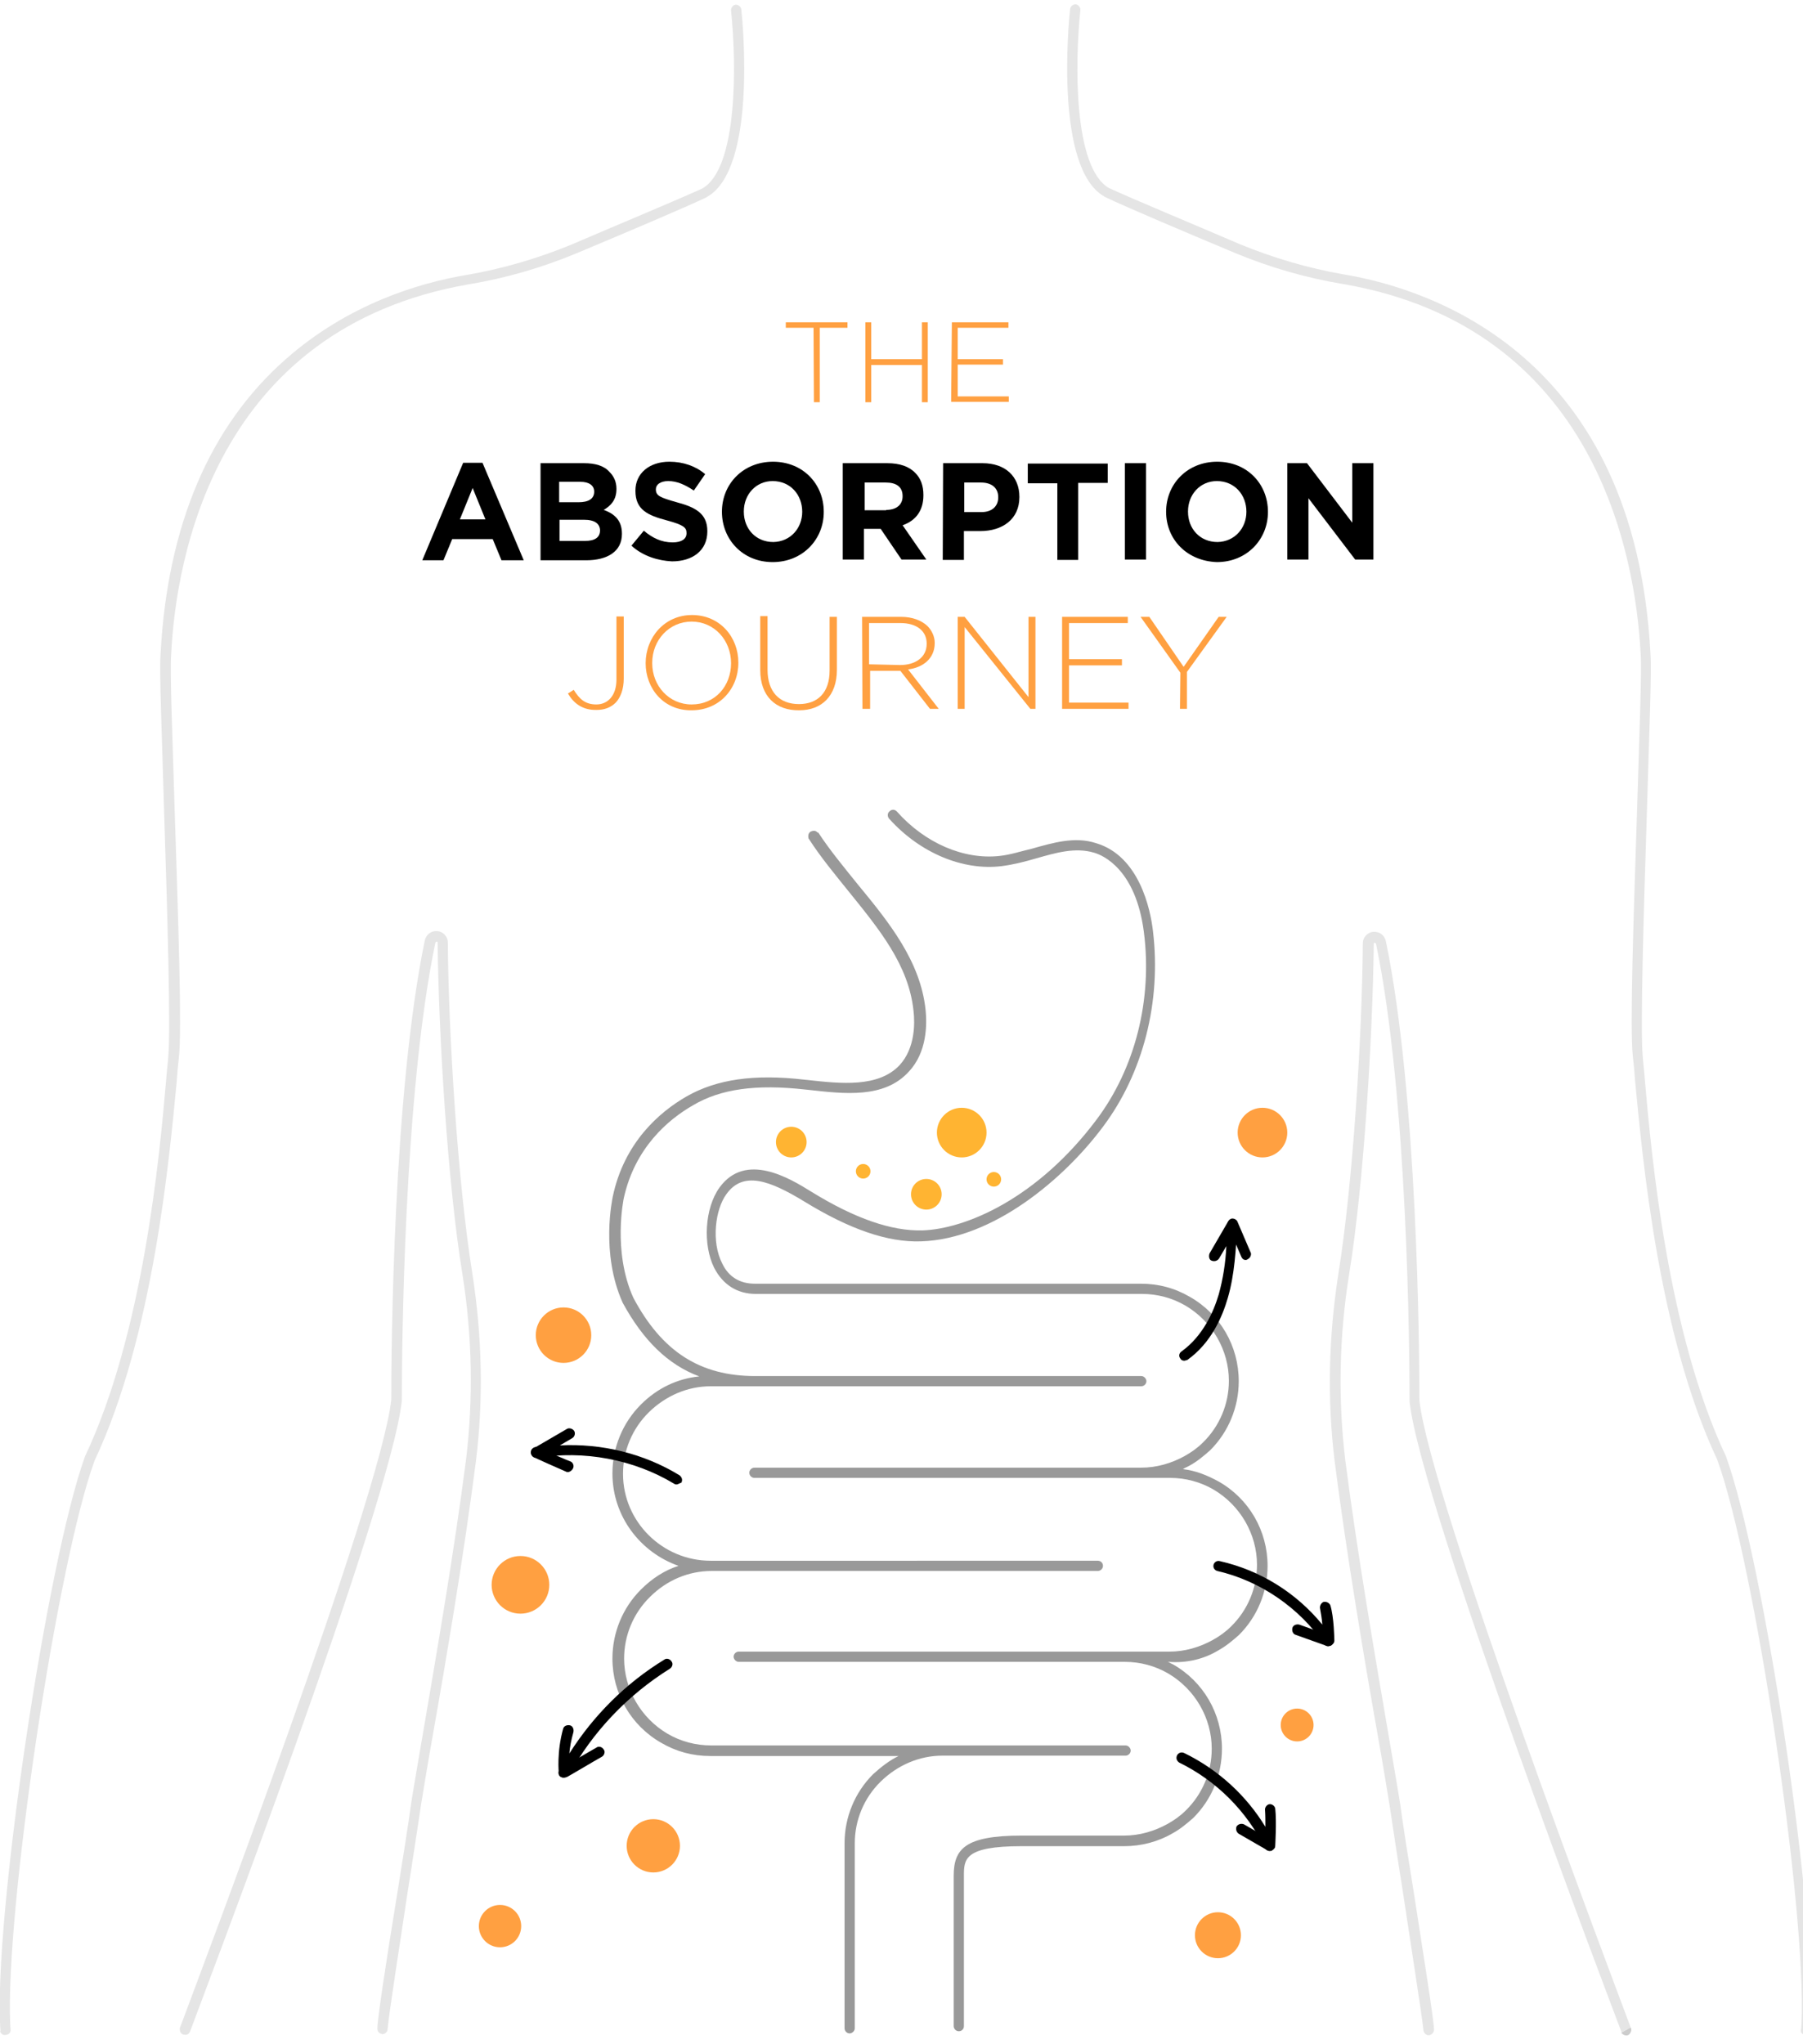 <?xml version="1.0" encoding="utf-8"?>
<!-- Generator: Adobe Illustrator 17.1.0, SVG Export Plug-In . SVG Version: 6.00 Build 0)  -->
<!DOCTYPE svg PUBLIC "-//W3C//DTD SVG 1.1//EN" "http://www.w3.org/Graphics/SVG/1.1/DTD/svg11.dtd">
<svg version="1.1" id="layout" xmlns="http://www.w3.org/2000/svg" xmlns:xlink="http://www.w3.org/1999/xlink" x="0px" y="0px"
	 viewBox="231 0 494 560" enable-background="new 231 0 494 560" xml:space="preserve">
<g>
	<path fill="#E5E5E5" d="M725.7,557.5c0.7,0,1.4-0.6,1.4-1.4c2-29.8-12.7-128.1-23.2-157.1V399c-16-33.9-20.4-82.2-22.2-102.8
		c-0.2-2.9-0.5-5-0.6-6.6c-0.7-7.2,0.2-38.5,1.1-66.1c0.6-21.4,1.4-39.7,1-44.5c-4.3-81.6-60.1-99.8-83.9-103.8
		c-9.9-1.7-19.6-4.6-28.6-8.3c-12.8-5.5-29.4-12.4-35.9-15.4c-9.7-5.7-9.3-34.3-7.8-48.7c0.1-0.7-0.5-1.5-1.2-1.6
		c-0.7-0.1-1.5,0.5-1.6,1.2c-0.5,4.5-4.1,43.7,9.3,51.4c0,0,0.1,0,0.1,0.1c6.3,3,23.1,10.1,36,15.5c9.2,3.8,19,6.7,29.3,8.4
		c69.4,11.9,80.2,74.7,81.6,101.1c0.4,4.6-0.4,23.7-1,44.1c-0.9,27.7-2,59.1-1.1,66.6c0.2,1.6,0.4,3.7,0.6,6.6
		c2,20.7,6.3,69.3,22.5,103.7c10.3,28.3,24.5,123.3,23.1,154.5l-0.1,1.4C724.2,556.8,724.7,557.4,725.7,557.5
		c0.6,0.1,1.4-0.5,1.5-1.2"/>
	<path fill="#E5E5E5" d="M677.8,555.5c-4.6-12.4-55-145.2-57.9-171.8c0-13.8-0.5-83.9-9.2-125.9c-0.4-1.6-1.7-2.6-3.4-2.5
		c-1.6,0.1-2.9,1.5-2.9,3.1c-0.2,25.3-2.7,65.7-6.7,90.6c-2.7,17.3-3.1,34.5-1,51.5c3.2,25.1,8.3,55.3,11.8,75
		c1.5,8.4,2.6,15.3,3.2,18.9c0.9,5.8,2.2,14.8,3.7,24.1c2.2,14.7,5,32.4,5.6,37.6c0,0.7,0.6,1.5,1.4,1.5l0,0l0,0l0,0
		c0.7,0,1.4-0.6,1.5-1.4l0,0l0,0c0-2.7-2.9-20.6-5.6-38.1c-1.5-9.3-2.9-18.1-3.7-24.1c-0.6-3.6-1.7-10.3-3.2-18.9
		c-3.4-19.9-8.6-50-11.8-75c-2-16.6-1.7-33.8,1-50.7c4.1-25.1,6.5-65.6,6.8-90.9c0-0.1,0-0.2,0.2-0.2s0.2,0.1,0.4,0.2
		c8.7,41.7,9.2,111.8,9.2,125.4v0.1c3,28.1,55.9,167,58.1,172.8"/>
	<path fill="#E5E5E5" d="M232.5,557.5c-0.7,0-1.4-0.6-1.4-1.4c-2-29.8,12.7-128.1,23.2-157.1V399c16-33.9,20.4-82.2,22.2-102.8
		c0.2-2.9,0.5-5,0.6-6.6c0.7-7.2-0.2-38.5-1.1-66.1c-0.6-21.4-1.4-39.7-1-44.5c1.9-35,13.4-62.2,34.3-80.6
		c17-15,36.4-20.9,49.7-23.1c9.9-1.7,19.6-4.6,28.6-8.3c12.8-5.5,29.4-12.4,35.9-15.4c9.7-5.7,9.3-34.3,7.8-48.7
		c-0.1-0.7,0.5-1.5,1.2-1.6s1.5,0.5,1.6,1.2c0.5,4.5,4.1,43.7-9.3,51.4c0,0-0.1,0-0.1,0.1c-6.3,3-23.1,10.1-36,15.5
		c-9.2,3.8-19,6.7-29.3,8.4C290,90,279.2,152.9,277.9,179.2c-0.4,4.6,0.4,23.8,1,44.1c0.9,27.7,2,59.1,1.1,66.6
		c-0.2,1.6-0.4,3.7-0.6,6.6c-2,20.7-6.3,69.3-22.5,103.7c-10.3,28.3-24.5,123.3-23.1,154.5l0.1,1.4
		C234,556.8,233.4,557.5,232.5,557.5c-0.6,0.2-1.4-0.4-1.5-1.1"/>
	<path fill="#E5E5E5" d="M283.1,556.5c-0.2,0.7-1,1.1-1.9,0.9c-0.7-0.2-1.1-1-0.9-1.9l0.4-1c4.6-12.4,54.6-144.2,57.5-171
		c0-13.8,0.5-83.9,9.2-125.9c0.4-1.6,1.7-2.6,3.4-2.5c1.6,0.1,2.9,1.5,2.9,3.1c0.2,25.3,2.7,65.7,6.7,90.6c2.7,17.3,3.1,34.5,1,51.5
		c-3.2,25.1-8.3,55.3-11.8,75c-1.5,8.4-2.6,15.3-3.2,18.9c-0.9,5.8-2.2,14.8-3.7,24.1c-2.2,14.7-5,32.4-5.5,37.6
		c0,0.7-0.6,1.4-1.5,1.4c-0.1,0-0.2,0-0.2-0.1c-0.6-0.1-1.1-0.6-1.1-1.4c0-2.5,2.1-16.6,5.6-38c1.5-9.4,2.9-18.1,3.7-24.1
		c0.6-3.6,1.7-10.3,3.2-18.9c3.4-19.9,8.6-50,11.8-75c2-16.6,1.7-33.8-1-50.7c-4.1-25.1-6.5-65.6-6.8-90.9c0-0.1,0-0.2-0.2-0.2
		c-0.2,0-0.2,0.1-0.4,0.2c-8.7,41.7-9.2,111.8-9.2,125.4v0.1C338.2,412,285.2,550.7,283.1,556.5c-0.2,0.6-0.7,1-1.4,1"/>
</g>
<path fill="#CCCCCC" d="M677.8,555.5c0.4,0.6,0,1.6-0.6,2c-0.6,0.4-1.6,0-2-0.6"/>
<g>
	<g>
		<path d="M416.3,406.7c-0.2,0-0.5-0.1-0.6-0.2c-11.1-6.7-24.8-9.2-37.5-7.1c-0.6,0.1-1.4-0.2-1.6-0.9c-0.2-0.6,0-1.4,0.6-1.7
			l9.1-5.3c0.6-0.4,1.6-0.1,2,0.5c0.4,0.6,0.2,1.6-0.5,2l-3.4,2c11.4-0.6,23,2.2,32.8,8.2c0.6,0.5,0.9,1.2,0.5,2
			C417.3,406.3,416.8,406.7,416.3,406.7z"/>
	</g>
	<g>
		<path d="M594.9,451c-0.5,0-0.9-0.2-1.1-0.6c-6.8-9.9-17.5-17.3-29.3-20c-0.7-0.2-1.2-0.9-1-1.7c0.2-0.7,0.9-1.2,1.7-1
			c11.1,2.5,21,8.7,28.1,17.4c-0.1-1.5-0.4-3.2-0.6-4.3c-0.2-0.7,0.2-1.6,0.9-1.9c0.7-0.2,1.6,0.2,1.9,0.9c1,3.2,1.1,9.4,1.1,9.7
			c0,0.6-0.5,1.1-1,1.4C595.1,451,595,451,594.9,451z"/>
	</g>
	<g>
		<path d="M385.4,487c-0.1,0-0.1,0-0.2,0c-0.6-0.1-1-0.6-1.1-1.2c0-0.2-0.6-5.8,1.2-12.2c0.2-0.7,1-1.1,1.9-0.9
			c0.7,0.2,1.1,1,0.9,1.9c-0.6,2.1-1,4.2-1.1,5.8c6.6-10.4,15.4-19.2,26-25.7c0.6-0.5,1.6-0.2,2,0.5c0.5,0.6,0.2,1.6-0.5,2
			c-11.5,7.2-21.2,17.3-27.7,29.3C386.5,486.7,386,487,385.4,487z"/>
	</g>
	<g>
		<path d="M578.8,507.1c-0.6,0-1-0.4-1.2-0.7c-5-10.2-13.3-18.5-23.5-23.5c-0.6-0.4-1-1.1-0.6-2c0.4-0.7,1.2-1,2-0.6
			c9.2,4.5,16.9,11.5,22.2,20.2c0-1.6,0-3.2-0.1-4.6c-0.1-0.7,0.5-1.5,1.2-1.6c0.7-0.1,1.5,0.5,1.6,1.2c0.4,3.6,0,9.8,0,10.2
			c0,0.6-0.5,1.1-1.1,1.4C579,507.1,579,507.1,578.8,507.1z"/>
	</g>
	<g>
		<path d="M555.5,372.8c-0.5,0-0.9-0.2-1.1-0.6c-0.5-0.6-0.4-1.5,0.4-2c5.8-4.2,8.7-10.8,10.1-15.5c1.2-4.3,1.9-8.8,2.1-13.3l-2,3.4
			c-0.4,0.6-1.2,0.9-2,0.6c-0.7-0.2-0.9-1.2-0.6-2l5-8.6c0.4-0.6,1-0.7,1.6-0.6c0.6,0.2,1,0.7,1,1.5c-0.4,6.6-0.7,13.4-2.6,19.9
			c-1.5,5.2-4.6,12.4-11.1,17C556.1,372.6,555.7,372.8,555.5,372.8z"/>
	</g>
	<g>
		<path d="M572.3,345.2c-0.6,0-1-0.4-1.2-0.9l-3.6-8.4c-0.4-0.6,0-1.6,0.6-1.9c0.6-0.4,1.6,0,1.9,0.6l3.6,8.4c0.4,0.6,0,1.6-0.6,1.9
			C572.6,345.2,572.4,345.2,572.3,345.2z"/>
	</g>
	<g>
		<path d="M386.6,403.3c-0.1,0-0.4,0-0.5-0.1c-1.2-0.5-8.6-3.8-8.9-4c-0.6-0.4-1-1.1-0.6-2c0.4-0.6,1.1-1,2-0.6
			c2.1,1,7.8,3.5,8.7,3.8c0.6,0.2,1.1,1.1,0.7,1.9C387.7,402.9,387.1,403.3,386.6,403.3z"/>
	</g>
	<g>
		<path d="M385.4,487c-0.5,0-1-0.2-1.2-0.6c-0.4-0.6-0.1-1.6,0.6-2c0.1,0,7.6-4.5,9.6-5.6c0.6-0.5,1.6-0.2,2,0.5
			c0.5,0.6,0.2,1.6-0.5,2c-2,1.1-9.3,5.5-9.7,5.6C385.9,487,385.6,487,385.4,487z"/>
	</g>
	<g>
		<path d="M594.9,451c-0.1,0-0.4,0-0.5-0.1l-8.4-3c-0.7-0.2-1.1-1-0.9-1.9c0.2-0.7,1-1.1,1.9-0.9l8.4,3c0.7,0.2,1.1,1,0.9,1.9
			C596,450.6,595.4,451,594.9,451z"/>
	</g>
	<g>
		<path d="M578.8,507.1c-0.2,0-0.5-0.1-0.6-0.2l-7.8-4.5c-0.6-0.4-0.9-1.2-0.6-2c0.4-0.6,1.2-0.9,2-0.6l7.8,4.5
			c0.6,0.4,0.9,1.2,0.6,2C579.7,506.9,579.3,507.1,578.8,507.1z"/>
	</g>
	<g opacity="0.4">
		<path d="M539.4,481c0.7,0,1.4-0.6,1.4-1.4c0-0.6-0.6-1.4-1.4-1.4h-7.9h-42.2h-55.6h-7.9c-4.2,0-8.3-1.1-11.9-3.2
			c-7.3-4.3-11.9-12.2-11.9-20.6c0-6.3,2.5-12.4,7.1-16.9c4.6-4.6,10.6-7.1,16.9-7.1h105.8c0.7,0,1.4-0.6,1.4-1.4s-0.6-1.4-1.4-1.4
			H425.7c-13.2,0-24-10.7-24-23.8c0-6.3,2.5-12.4,7.1-16.9c4.6-4.5,10.6-7.1,16.9-7.1h12.2h93.6h12.2c0.7,0,1.4-0.6,1.4-1.4
			c0-0.6-0.6-1.4-1.4-1.4h-12.2h-93.6c-15,0-25.5-6.6-33.4-21.5c-5.7-12.7-2.6-27.1-2.6-27.2c3-13.7,12-21.5,19-25.5
			c7.6-4.5,17.4-5.8,30.7-4.3l1,0.1c9.8,1.1,20.7,2.4,27.4-5c5-5.3,5-12.9,4.6-16.9c-1.4-13.4-10.1-24.1-18.5-34.3
			c-3.7-4.6-7.7-9.4-10.9-14.3H455c-0.5-0.6-1.2-0.6-2-0.2c-0.6,0.5-0.6,1.1-0.5,1.7l0,0l0,0c0,0.1,0,0.1,0.1,0.2l0,0
			c3.2,5,7.2,9.8,10.9,14.4c8.4,10.4,16.5,20.2,17.8,32.8c0.4,3.5,0.4,10.2-3.8,14.8c-5.8,6.2-16.1,5.1-25.1,4.1l-1-0.1
			c-13.8-1.6-24.1-0.1-32.3,4.6c-7.5,4.3-17.1,12.7-20.2,27.4c-0.1,0.6-3.4,15.5,2.7,29.1l0,0l0,0c5.6,10.3,12.4,17,21,20.2
			c-6,0.6-11.5,3.2-16,7.7c-5,5-7.8,11.8-7.8,18.9c0,11.7,7.6,21.6,18.1,25.3c-3.8,1.2-7.3,3.5-10.3,6.5c-5,5-7.8,11.8-7.8,18.9
			c0,9.6,5.1,18.4,13.4,23.1c4.1,2.4,8.6,3.6,13.4,3.6h7.9h43.7c-2.5,1.2-4.8,3-7,5c-5,5-7.8,11.8-7.8,18.9v50.7
			c0,0.7,0.6,1.4,1.4,1.4c0.6,0,1.4-0.6,1.4-1.4v-50.7c0-6.3,2.5-12.4,7.1-16.9c4.6-4.5,10.6-7.1,16.9-7.1h42.2h8.2V481L539.4,481
			L539.4,481z"/>
		<path d="M564.9,452.1c2-1.1,3.8-2.6,5.6-4.2c5-5,7.8-11.8,7.8-18.9c0-9.6-5.1-18.4-13.4-23.1c-3.1-1.7-6.3-3-9.8-3.4
			c0.6-0.4,1.2-0.6,1.9-1c2-1.1,3.8-2.6,5.6-4.2c5-5,7.8-11.8,7.8-18.9c0-9.6-5.1-18.4-13.4-23.1c-4.1-2.4-8.6-3.6-13.4-3.6H437.8
			c-4.1,0-7.2-1.9-8.9-5.5c-3.1-6-1.9-14.9,1.1-19c4.6-6.5,11.9-3.8,21.4,2c12.4,7.6,22.8,11.2,31.9,10.9
			c19.9-0.6,39.4-17.3,49.9-31.4c11.1-14.8,16-34.4,13.7-53.6c-0.7-6.1-3.8-20.6-15.6-24.1c-5.8-1.9-11.8-0.1-17.5,1.5
			c-3,0.7-6,1.7-8.9,2c-9.8,1.1-20.5-3.5-28.2-12.2l0,0c-0.6-0.6-1.4-0.6-2,0c-0.6,0.5-0.6,1.4-0.1,2l0,0c0,0,0,0,0.1,0.1l0,0l0,0
			c8.3,9.2,20,14.2,30.7,12.9c3.2-0.4,6.3-1.2,9.4-2.1c5.6-1.6,10.8-3.1,15.9-1.6c2.6,0.7,11.5,4.7,13.7,21.7
			c2.4,18.6-2.4,37.4-13,51.5c-16.3,21.7-35.9,29.9-47.7,30.3c-8.4,0.2-18.4-3.2-30.4-10.6c-5.8-3.6-18-11.1-25.2-1.1
			c-4,5.6-4.6,15.6-1.4,22c2.4,4.6,6.3,7.1,11.4,7.1h105.8c4.2,0,8.3,1.1,11.9,3.2c7.3,4.3,11.9,12.2,11.9,20.6
			c0,6.3-2.5,12.4-7.1,16.9c-1.5,1.5-3.2,2.7-5,3.7c-3.6,2-7.7,3.2-11.9,3.2h-97.7h-8.3c-0.7,0-1.4,0.6-1.4,1.4
			c0,0.7,0.6,1.4,1.4,1.4h8.1h97.7h8.1c4.2,0,8.3,1.1,11.9,3.2c7.3,4.3,11.9,12.2,11.9,20.6c0,6.3-2.5,12.4-7.1,16.9
			c-1.5,1.5-3.2,2.7-5,3.7c-3.6,2-7.7,3.2-11.9,3.2h-12.2h-93.6h-12.2c-0.7,0-1.4,0.6-1.4,1.4c0,0.6,0.6,1.4,1.4,1.4h12.2h93.6
			c4.2,0,8.3,1.1,11.9,3.2c7.3,4.3,11.9,12.2,11.9,20.6c0,6.3-2.5,12.4-7.1,16.9c-1.5,1.5-3.2,2.7-5,3.7c-3.6,2-7.7,3.2-11.9,3.2
			h-28.1c-15.6,0-18.6,3.7-18.6,11.1v41.1c0,0.7,0.6,1.4,1.4,1.4s1.4-0.6,1.4-1.4v-41.1c0-4.6,0-8.2,15.8-8.2h28.1
			c4.7,0,9.3-1.2,13.4-3.6c2-1.1,3.8-2.6,5.6-4.2c5-5,7.8-11.8,7.8-18.9c0-9.6-5.1-18.4-13.4-23.1c-0.5-0.2-0.9-0.5-1.4-0.7h0.2
			C556.2,455.7,561,454.5,564.9,452.1z"/>
	</g>
</g>
<g>
	<g>
		<circle fill="#FFA041" cx="385.4" cy="365.8" r="7.6"/>
	</g>
	<g>
		<circle fill="#FFA041" cx="576.9" cy="310.3" r="6.8"/>
	</g>
	<g>
		<circle fill="#FFB432" cx="494.5" cy="310.3" r="6.8"/>
	</g>
	<g>
		<circle fill="#FFA041" cx="410" cy="505.7" r="7.3"/>
	</g>
	<g>
		<circle fill="#FFA041" cx="368" cy="527.7" r="5.8"/>
	</g>
	<g>
		<circle fill="#FFB432" cx="484.8" cy="327.2" r="4.2"/>
	</g>
	<g>
		<circle fill="#FFB432" cx="447.8" cy="312.9" r="4.2"/>
	</g>
	<g>
		<circle fill="#FFB432" cx="467.5" cy="320.9" r="2"/>
	</g>
	<g>
		<circle fill="#FFB432" cx="503.3" cy="323.1" r="2"/>
	</g>
	<g>
		<circle fill="#FFA041" cx="373.6" cy="434.2" r="7.9"/>
	</g>
	<g>
		<circle fill="#FFA041" cx="564.7" cy="530.2" r="6.3"/>
	</g>
	<g>
		<circle fill="#FFA041" cx="586.4" cy="472.6" r="4.5"/>
	</g>
</g>
<g>
	<path fill="#FFA041" d="M453.9,89.8h-7.6v-1.5h16.9v1.5h-7.6v20.4H454L453.9,89.8L453.9,89.8z"/>
	<path fill="#FFA041" d="M468.1,88.3h1.6v10.1h13.9V88.3h1.6v21.9h-1.6V100h-13.9v10.2h-1.6V88.3z"/>
	<path fill="#FFA041" d="M491.8,88.3h15.5v1.5h-13.9v8.6h12.4v1.5h-12.4v8.7h14v1.5h-15.8L491.8,88.3L491.8,88.3z"/>
</g>
<g>
	<path d="M357.9,126.8h5.3l11.3,26.7h-6.1l-2.4-5.8h-11.1l-2.4,5.8h-5.8L357.9,126.8z M364,142.3l-3.5-8.6l-3.5,8.6H364z"/>
	<path d="M378.7,126.9H391c3.1,0,5.5,0.7,7,2.4c1.2,1.2,1.9,2.7,1.9,4.6v0.1c0,3-1.6,4.6-3.5,5.7c3.1,1.1,5,3,5,6.5v0.1
		c0,4.8-4,7.2-9.8,7.2h-12.5v-26.6C378.9,126.9,378.7,126.9,378.7,126.9z M393.8,134.7c0-1.7-1.4-2.7-3.8-2.7h-5.8v5.6h5.3
		C392.2,137.6,393.8,136.7,393.8,134.7L393.8,134.7z M391,142.4h-6.7v5.8h7c2.6,0,4.1-0.9,4.1-2.9v-0.1
		C395.3,143.5,394,142.4,391,142.4z"/>
	<path d="M404,149.5l3.4-4.1c2.4,2,4.8,3.2,7.9,3.2c2.4,0,3.8-0.9,3.8-2.5V146c0-1.5-0.9-2.2-5.3-3.4c-5.3-1.4-8.7-2.9-8.7-8.1v-0.1
		c0-4.7,3.8-7.9,9.3-7.9c3.8,0,7.2,1.2,9.8,3.4l-3.1,4.5c-2.4-1.6-4.6-2.6-7-2.6c-2.2,0-3.4,1-3.4,2.2v0.1c0,1.7,1.1,2.2,5.7,3.5
		c5.3,1.4,8.4,3.2,8.4,7.9v0.1c0,5.2-4,8.2-9.7,8.2C411.3,153.6,407.2,152.4,404,149.5z"/>
	<path d="M428.8,140.2L428.8,140.2c0-7.6,5.8-13.7,14-13.7s13.9,6.1,13.9,13.7v0.1c0,7.5-5.8,13.7-14,13.7S428.8,147.8,428.8,140.2z
		 M450.8,140.2L450.8,140.2c0-4.6-3.2-8.4-8.1-8.4c-4.6,0-7.9,3.7-7.9,8.3v0.1c0,4.6,3.2,8.3,8.1,8.3
		C447.6,148.4,450.8,144.7,450.8,140.2z"/>
	<path d="M462.1,126.9h12c3.4,0,6,0.9,7.7,2.7c1.5,1.5,2.2,3.5,2.2,6v0.1c0,4.3-2.2,7-5.7,8.2l6.5,9.4H478l-5.7-8.4h-4.6v8.4h-5.8
		v-26.4H462.1z M473.8,139.7c2.9,0,4.5-1.5,4.5-3.7v-0.1c0-2.5-1.7-3.7-4.6-3.7h-5.8v7.6H473.8L473.8,139.7z"/>
	<path d="M489.4,126.9h10.8c6.3,0,10.1,3.7,10.1,9.2v0.1c0,6.1-4.7,9.3-10.7,9.3h-4.5v7.9h-5.8L489.4,126.9L489.4,126.9z
		 M499.9,140.3c3,0,4.6-1.7,4.6-4v-0.1c0-2.6-1.9-4-4.7-4h-4.6v8.1C495.1,140.3,499.9,140.3,499.9,140.3z"/>
	<path d="M520.7,132.4h-8.1V127h21.9v5.3h-8.1v21.1h-5.7V132.4L520.7,132.4z"/>
	<path d="M539.2,126.9h5.8v26.4h-5.8V126.9z"/>
	<path d="M550.5,140.2L550.5,140.2c0-7.6,5.8-13.7,14-13.7c8.2,0,13.9,6.1,13.9,13.7v0.1c0,7.5-5.8,13.7-14,13.7
		C556.2,153.7,550.5,147.8,550.5,140.2z M572.5,140.2L572.5,140.2c0-4.6-3.2-8.4-8.1-8.4c-4.6,0-7.9,3.7-7.9,8.3v0.1
		c0,4.6,3.2,8.3,8.1,8.3C569.3,148.4,572.5,144.7,572.5,140.2z"/>
	<path d="M583.8,126.9h5.3l12.4,16.3v-16.3h5.8v26.4h-5l-12.8-16.8v16.8h-5.8V126.9L583.8,126.9z"/>
</g>
<g>
	<path fill="#FFA041" d="M386.6,190l1.6-1c1.6,2.6,3.2,4,6.2,4c3.1,0,5.5-2.4,5.5-6.8v-17.3h2v17c0,3-0.9,5.2-2.2,6.6
		c-1.4,1.4-3.2,2-5.2,2C390.6,194.6,388.2,192.7,386.6,190z"/>
	<path fill="#FFA041" d="M407.9,181.7L407.9,181.7c0-7,5.1-13.2,12.7-13.2c7.7,0,12.7,6.1,12.7,13v0.1c0,7-5.1,13-12.8,13
		C412.8,194.7,407.9,188.6,407.9,181.7z M431.3,181.7L431.3,181.7c0-6.3-4.6-11.4-10.8-11.4c-6.2,0-10.8,5.1-10.8,11.3v0.1
		c0,6.2,4.6,11.3,10.8,11.3C427,193,431.3,187.9,431.3,181.7z"/>
	<path fill="#FFA041" d="M439.3,183.6v-14.8h2v14.7c0,6,3.2,9.4,8.6,9.4c5.1,0,8.4-3.1,8.4-9.2V169h2v14.5c0,7.2-4.2,11.1-10.3,11.1
		C443.6,194.7,439.3,190.8,439.3,183.6z"/>
	<path fill="#FFA041" d="M467.2,169h10.7c3.1,0,5.6,1,7.2,2.5c1.2,1.2,2,2.9,2,4.6v0.1c0,4.2-3.2,6.7-7.3,7.2l8.4,10.8h-2.4
		l-8.1-10.4h-8.3v10.4h-2.1L467.2,169L467.2,169z M477.6,182.2c4.2,0,7.3-2.1,7.3-5.8v-0.1c0-3.4-2.7-5.6-7.2-5.6h-8.6v11.3
		L477.6,182.2L477.6,182.2z"/>
	<path fill="#FFA041" d="M493.4,169h1.9l17.5,22v-22h1.9v25.2h-1.4l-18-22.4v22.4h-1.9V169L493.4,169z"/>
	<path fill="#FFA041" d="M522,169h18v1.7h-16.1v9.9h14.5v1.7h-14.5v10.2h16.3v1.7H522V169L522,169z"/>
	<path fill="#FFA041" d="M554.4,184.3L543.5,169h2.4l9.4,13.7l9.6-13.7h2.2l-10.9,15.1v10.1h-1.9L554.4,184.3L554.4,184.3z"/>
</g>
</svg>
